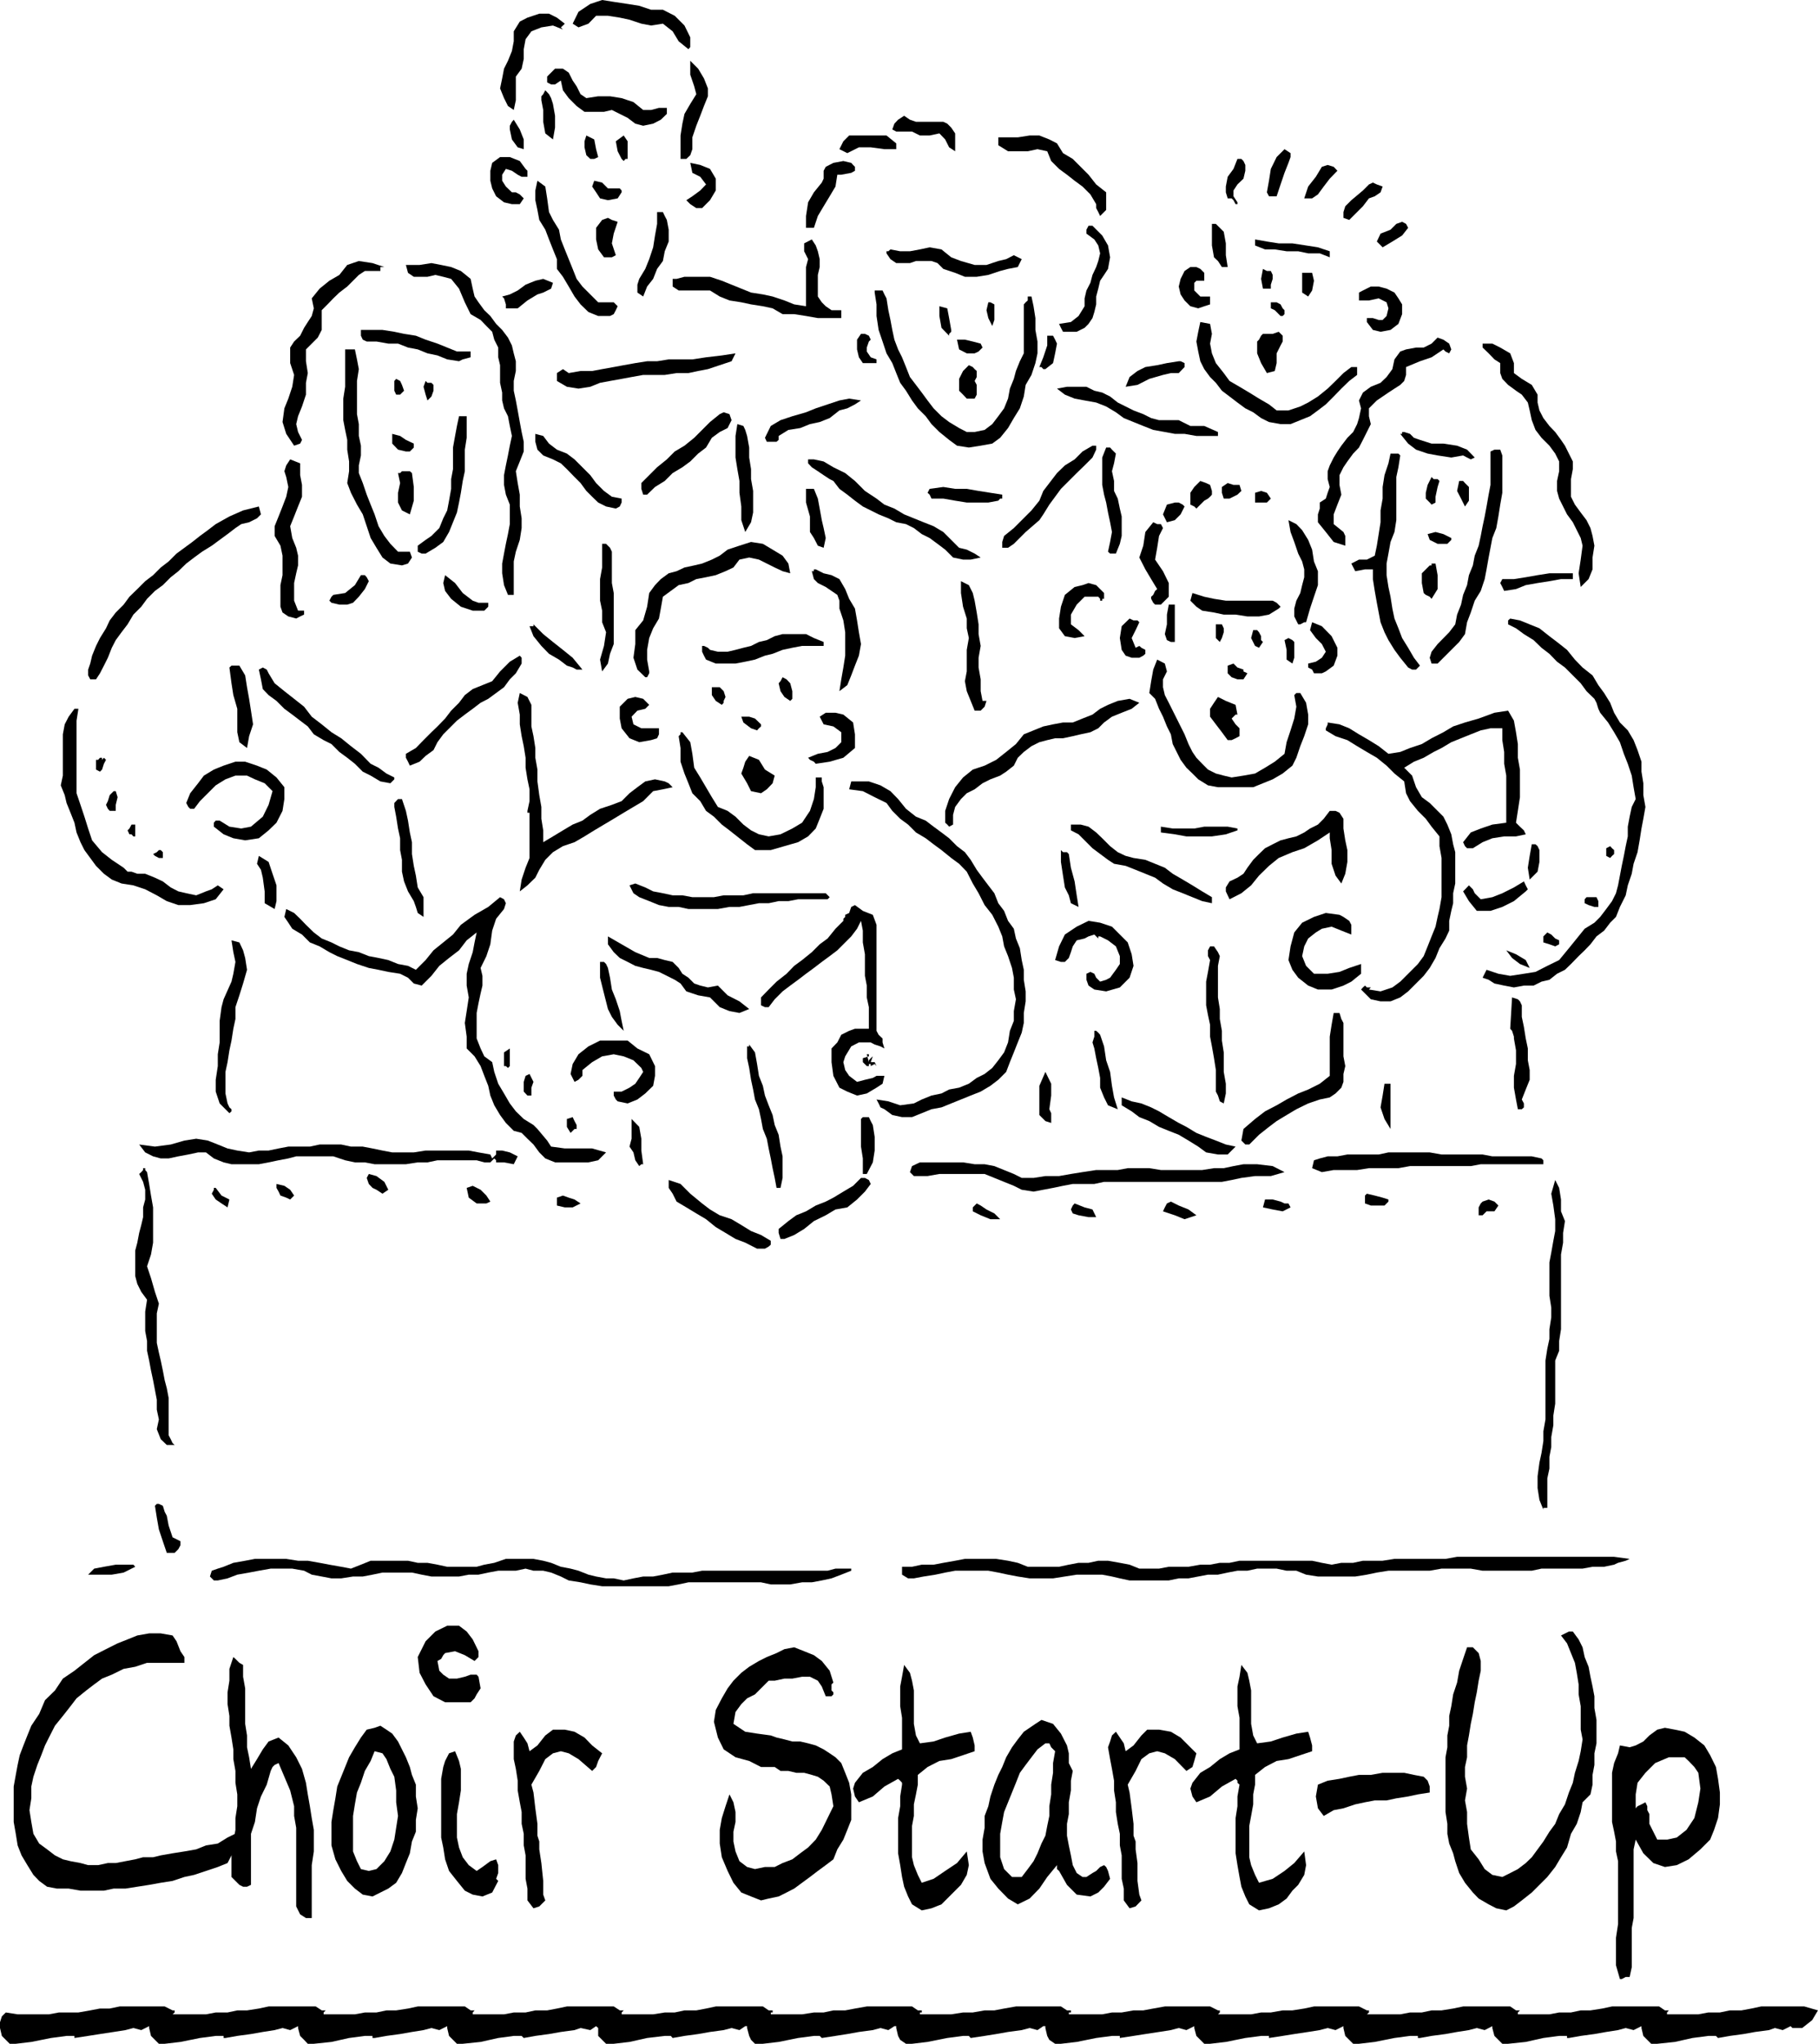 <svg xmlns="http://www.w3.org/2000/svg" width="296.239" height="332.939" fill-rule="evenodd" stroke-linecap="round" preserveAspectRatio="none" viewBox="0 0 7838 8809"><style>.pen1{stroke:none}.brush1{fill:#000}</style><path d="m1065 7946-17 34-25 8-25 9-17 33-42 17-51 17-51 17-42 9-51 17-51 8-50 9-51 8-51 8h-51l-42 9H347l-51-9h-51l-42-8-34-25-25-26-26-42-25-42-17-43-8-50-9-51v-153l9-50 8-43 9-42 16-42 17-43 17-42 34-51 25-59 43-42 34-51 50-34 43-34 42-33 51-26 50-25 43-17 42-17 51-9h50l51 9 17 25 17 43 17 25v25H634l-51 17-50 9-51 25-42 17-34 25-34 26-42 34-26 34-33 42-34 42-26 51-17 34-16 42-17 42-17 51-9 42v51l-8 51 8 51 9 51 25 42 34 25 34 26 34 17 33 8 43 8 33 9h43l42-9h34l42-8 42-8 34-9h43l33-8 51-9 51-8 51-9 42-17 51-8 42-26 51-25 8 17 17 25 8 9z" class="pen1 brush1"/><path d="M1344 8267h-25l-25-16-17-34v-339l-9-51v-42l-17-68-25-59-25-59-17 8-9 9-8 17-17 59-25 51-17 51-9 59-17 51v220l-17 8h-17l-16-8-34-34v-102l8-51 9-50v-51l8-51v-51l-8-50v-51l-9-51v-42l-8-51-9-51v-42l-8-51v-51l8-50v-51l17-51 9 8 17 17 16 9v51l9 50v153l8 50v51l9 43 8 50 26-42 25-42 25-34 43-17 42 34 34 51 25 50 17 60 8 50 9 51 8 51 9 51v93l-9 59v228zm364-152-34 25-34 17-34 17-42-8-34-26-33-33-26-43-25-50-17-60v-101l8-51 9-51 8-51 17-42 17-42 17-42 25-43 26-42 25-34 34-8 25-9 26 17 25 17 25 34 17 34 17 34 17 42 9 34 17 42v51l8 51-8 50v51l-17 42-9 51-17 42-17 43-25 42zm-93-567-17 42-25 43-17 51-17 42-9 51-8 50v153l17 42 17 34 34 8 33-8 34-34 26-42 17-51 8-51 8-51-8-59v-51l-8-59-17-34-17-42-17-25-34-9zm457-271-17 26-9 17-17 17h-110l-50-26-34-51-26-50-8-68 34-68 42-42 51-25h51l33 25 26 34 25 51v25l-8 8-9 9-42-25-42-17-43 8-8 9-9 16-16 9 8 42 17 17 25 17h34l34-8 25-9h26l8 9 9 50zm-68 872-34-42-34-43-17-50-8-51-9-43v-253l9-51 8-26 17-33 26-9 17 42 8 34v93l-8 51-9 51v101l9 43 16 42 26 34 34 25 25-17 34-25 25-8 9 25v34l-9 25 9 9-26 50-42 17-42-8-34-17zm549-516-59-51-42-25-34-9-34 9-33 25-26 51-34 59 9 34 8 68 9 67v51l8 25v34l9 59 8 77v59l9 25-26 26-25 8-26-34v-51l-8-42v-101l-8-43v-50l-9-43v-51l-8-42-9-51v-42l-8-51-9-42v-76l9-26 17-16 17 25 16 25 9 34 34-25 34-43 33-25h51l42 9 43 25 33 34 43 34-17 33-9 26-17 17zm1117 101v110l-17 43-17 42-26 42-17 43-33 25-34 25-34 26-34 25-34 25-33 17-34 17-43 9-33 8-43-17-42-17-34-42-25-51-25-59-9-59v-59l9-51 16-51 17-51 17 34 9 42v43l-9 42v42l9 43 17 42 33 25 34 9 43-9h42l34-17 42-16 34-26 34-25 33-34 26-42 25-51 25-51-8-51-8-34-26-25-25-17-26-8-33-9h-34l-34-8h-34l-25-17h-59l-51-26-59-16-51-34-25-51-17-68 8-51 26-50 25-43 25-33 34-34 34-26 42-25 34-17 42-17 34-17 42-8 43 17 42 17 34 25 34 42 16 51-8 8v26l8 8v9l-8 8h-25l-17-42-17-25-34-17h-34l-42 8h-34l-42 9h-26l-33 33-26 26-34 17-25 25-25 34-9 51 51 34 51 8 59 8 25 9 34 8 34 9h34l34 8 33 9 34 17 26 17 25 17 25 25 17 42 17 43 9 50zm287-84v42l-8 42-9 43v50l-8 43v135l8 34 17 42 17 34 51-17 50-34 51-34 42-50 9 59-9 42-25 43-25 25-34 34-25 25-43 17-42 9-42-26-17-34-17-42-9-42-8-51-9-51v-152l9-51v-42l8-51v-8l-8-9-9-8-59 33-50 43-60 25-17-25-8-34 8-25 34-43 43-25 42-34 42-25 42-17v-136l-8-50v-85l8-42 9-51 25 34 9 34 8 42v144l9 50 17 34 59-8 50-17 60-17 50-8 9 25 8 34v25l-50 17-51 17-51 8-51 26-42 34zm829 448-26 34-25 25-34 17-59-8-42-42-34-60-9-8v-17l-42 51-34 50-42 43-51 25-42-25-42-43-34-42-25-68-9-50v-51l9-51v-51l16-42 9-42 17-51 17-42 17-34 17-42 25-43 25-34 26-33 25-17 25-17 26-17 50 17 34 42 26 51 8 34v42l17 34-8 42v42l-9 51v51l-8 42v51l8 42 9 43 8 42 17 34 25 17h17l26-17 16-9 17-17 17-8 9 8 8 17 9 34zm-237-550-17-17-8-17h-17l-34 26-26 34-25 33-25 34-17 43-17 42-17 42-17 42-8 43-9 51v101l17 51 34 34h42l26-34 25-34 17-34 17-42 17-34 8-42 9-43v-42l8-51v-42l8-51v-42l9-51zm566 85-50-51-43-25-33-9-34 9-34 25-25 51-34 59 8 34 9 68 8 67v51l9 25v34l8 59v77l8 59 9 25-25 26-26 8-25-34v-51l-9-42v-101l-8-43v-50l-9-43-8-51v-42l-8-51v-42l-9-51-8-42-9-51 9-25 8-26 17-16 17 25 17 25 8 34 34-25 34-43 25-25h51l51 9 42 25 34 34 34 34-9 33-8 26-26 17zm296 17v42l-8 42v43l-9 50-8 43v135l8 34 17 42 17 34 59-17 51-34 42-34 43-50 8 59-8 42-26 43-25 25-25 34-34 25-42 17-43 9-42-26-17-34-17-42-8-42-9-51-8-51v-152l8-51v-42l9-51-9-8v-9l-8-8-59 33-51 43-59 25-17-25-9-34 9-25 34-43 42-25 42-34 42-25 43-17v-136l-9-50v-85l9-42 8-51 26 34 8 34 8 42v144l9 50 17 34 59-8 51-17 59-17 51-8 8 25 9 34v25l-51 17-51 17-51 8-50 26-43 34zm753 76-51 8-42 9-51 8-42 9h-51l-42 8-42 9-51 17-42 8-43 25-25-33-9-51 9-51 42-17 51-8 42-9 42-8h51l51-9h93l42 9 42 8 17 17 9 25v26zm693 8-34 34-8 42-17 51-25 43-17 59-26 42-25 42-34 43-34 34-33 33-43 34-34 26-33 17-43-9-33-17-43-25-25-26-34-42-25-42-17-51-9-34-17-42-8-42v-43l-8-51v-236l8-43v-51l8-42v-42l9-42 8-51 17-51 9-51 17-51 17-50h25l25 25 9 34v42l-9 43-8 50-9 43-8 50-9 43-8 50-8 43v51l-9 42v42l9 51-9 51 9 50v51l8 59 8 51 34 43 26 42 33 25 43 9 34-17 33-17 34-26 26-25 25-34 25-34 26-42 25-34 17-42 25-42 17-51 17-42 9-43 16-51 9-42 8-51-8-42v-101l-9-51v-43l-8-50-8-43-17-42-17-42-26-34 34-17h17l25 34 17 34 9 42 17 42 8 43 9 42 8 42v51l9 51v101l-9 43v50l-8 43v42l-9 42zm516 195-42 42-51 43-51 25-51 8-50-17-43-42-33-59-9 42v296l-8 43v169l-9 42h-17l-17 9h-8l-17-59v-119l9-59v-271l-9-42v-43l-8-42-9-42v-212l9-42 17-42 8-34 42 8 26-8 33-17 26-26 34-25 33-8 43 8 42 9 42 25 43 34 25 42 25 51 9 51 8 59v51l-8 59-17 51-17 42zm-51-288-17-25-25-26-17-16h-68l-59 25-42 42-34 43-8 50v60l8-9 17-8 17-9 8 17v17l9 17v42l17 34 17 34h42l42-9 42-33 34-51 17-68 9-59-9-68zm457 1007h-186l-42 9-43 8h-50l-43 9h-50l-43 8h-135v-8l8-9h-17l-25-17h-203l-42 9-51 8h-42l-42 9h-51l-42 8h-136v-8l9-9h-17l-25-17h-203l-43 9-50 8h-43l-42 9h-51l-42 8h-144l9-8v-9h8-17l-34-17h-194l-42 9-51 8h-42l-51 9h-42l-43 8h-143l8-8v-9h-8l-34-17h-195l-50 9-43 8h-42l-51 9h-42l-42 8h-144v-8h9v-9h-17l-26-17h-194l-51 9-42 8h-42l-51 9h-42l-51 8h-135v-8h8v-9h-17l-25-17h-195l-51 9-42 8h-51l-42 9h-42l-51 8h-135v-8h8v-9h-17l-25-17h-203l-42 9-42 8h-51l-42 9h-43l-50 8h-136v-8l9-9h-17l-26-17h-202l-43 9-42 8h-51l-42 9h-51l-42 8h-135v-8l8-9h-17l-25-17h-203l-42 9-51 8h-42l-43 9h-50l-43 8h-135v-8l9-9h-17l-26-17h-203l-42 9-51 8h-42l-42 9h-51l-42 8H744l9-8v-9h8-17l-34-17H516l-43 9h-42l-42 8-51 9h-84l-43 8H76l-51-8-17 17-8 25v25l8 34 17 17 17 17h26l67-8 85-17 67-9h34v9l59-9 51-8 59-9 51-8 34-9 34 9 34-17v8l8 34 17 17 17 17h25l68-8 84-17 68-9h34v9h8l51-9 59-8 51-9 51-8 34-9 33 9 34-17v8l9 34 17 17 16 17h26l76-8 76-17 68-9h33v9h9l51-9 59-8 51-9 50-8 34-9 34 9 34-17v8l8 34 17 17 17 17h25l77-8 76-17 67-9h34l9 9 50-9 59-8 51-9 59-8 26-9 42 9 25-17 9 8v34l17 17 17 17h33l68-8 76-17 76-9h26l8 9 51-9 59-8 51-9 59-8 34-9 34 9 25-17h8v8l9 34 8 17 17 17h34l68-8 84-17 68-9h25l9 9 59-9 51-8 50-9 60-8 33-9 34 9 26-17h8v8l8 34 9 17 25 17h26l67-8 85-17 68-9h25l8 9 60-9 50-8 51-9 59-8 34-9 34 9 25-17h9v8l8 34 9 17 25 17h25l68-8 84-17 68-9h34v9l59-9 51-8 59-9 51-8 34-9 33 9 34-17v8l9 34 17 17 17 17h25l68-8 84-17 68-9h34v9l59-9 50-8 60-9 50-8 34-9 34 9 34-17v8l8 34 17 17 17 17h25l68-8 85-17 67-9h34v9h9l50-9 60-8 50-9 51-8 34-9 34 9 33-17v8l9 34 17 17 17 17h25l76-8 76-17 68-9h34v9h8l51-9 59-8 51-9 51-8 33-9 34 9 34-17v8l8 34 17 17 17 17h26l76-8 76-17 68-9h33l9 9 51-9 59-8 50-9 60-8 25-9 34 9 34-17 8 8h42l43-34 25-42-59-17zM321 3055h17l-8 51v313l17 50 17 51 16 51 17 51 43 51 42 33 51 34 17 17h17l25 9h34l42 17 34 16 34 26 33 17 34 8 43 9 42-17 25-9 26-17 25 17-34 43-51 17-59 8h-51l-50-17-43-25-50-26-51-17-51-8-42-17-34-25-34-34-25-34-25-34-17-34-17-42-9-42-17-43-17-42-8-34-17-42 9-42v-178l8-43 17-33 25-34zm609-796 59-33 59-26 68-17 9 34-17 17-34 17-34 8-25 17-34 26-34 25-34 25-42 26-34 25-34 26-34 33-33 26-34 34-34 25-34 34-25 34-34 34-25 42-26 34-25 34-17 33-17 43-17 34-17 33-17 26h-25l-9-17v-25l9-26 8-34 17-42 17-34 26-42 16-34 26-34 34-34 25-34 34-33 34-34 34-26 33-33 34-26 34-34 34-25 34-25 33-26 34-25 34-26zM550 6744h25l8 9-50 25-51 9H380l26-26 42-8 51-9h51z" class="pen1 brush1"/><path d="M414 3275h9l8-9h9v9l8-9 9 9-9 17-8 25-9 9-17-9v-42zm76 135h9l8 26-8 33v26h-26l-8-9-8-17 8-16 8-26 17-17zm77 144h16v51h-8l-8-9h-9l-8-17 8-8 9-17zm33 1506 9-8 8-9v-8h9v8l8 9 9 51 8 50 9 51v152l-9 51-17 51 17 51 17 59 17 51-9 42v127l9 42 8 34 9 43 8 42 9 34 8 42v161l9 17 8 17 9 8h-34l-26-25-17-43 9-42-9-42v-43l-8-42-8-42-9-42-8-43-9-42v-42l-8-43v-84l8-51-25-34-17-34-9-34v-110l9-34 8-42 9-34 8-34v-42l9-34v-42l-9-34-17-34zm0-127 68 9 68-9 59-17 51-8 50 8 43 17 42 17 42 9 51 8 42-8h42l43-9 42-8h93l42-9h93l42 9h51l42 8 43 9 42 8h93l51-8h186l42 8 51 9 8 17 9-9 8-8v-17h26l33 8 34 17-17 34-42-8h-34v-9l-8-8-17 17h-26l-33-9h-169l-43 9h-42l-51 8h-135l-42-8h-43l-42-9-51-17h-160l-34 9-42 8-43 9-42 8H998l-34-8-42-17-34-26h-34l-42 9-43 8-42 9h-34l-33-9-34-17-26-34zm93-1269 9 9v25h-17l-17-9-8-8 16-8 9-9h8zm-8 2818 17 8 8 26 9 17 8 42 17 51 34 17v17l-9 17-16 16h-34l-17-50-17-51-9-51-8-51 8-8h9zm330-3199h42l51 17 42 17 42 34 34 42v51l-8 51-26 51-34 33-42 34-59 9-51-9-42-17-42-33v-17l8-9h17l42 26 51 8 42-8 51-43 25-51 17-59-34-34-42-17-34-16h-50l-43 16-42 26-34 34-34 34-25 33h-17l-8-8-9-17 17-42 34-43 25-33 43-26 42-17 51-17zm-51 3470 42-17 51-9 42-8h135l51 8h42l51 9 42 8 51 9 42 8 43-17 42-17h161l42 9h42l43 8 42 9h127l33-9 43-8 50-17h119l42 8 34 9 42 17 42 8 34 9 43 17 33 8 43 8h33l43 9 42-9 42-8h43l42-8 42-9h85l42-8h541l34-9h68v9l-43 17-42 16-42 9-43 8h-42l-51 9h-84l-42-9h-313l-42 9-43 8h-287l-51-8-42-9-51-8-34-17-42-17-34-8h-42l-34-9-42 9h-76l-43 8-42 9h-42l-42 8h-119l-42-8-42-9h-127l-43 9-42 8h-42l-51 8h-42l-42-8-43-8-33-17-51-9h-93l-51 9-42 8-51 9-42 16-42 9h-17l-9-9-8-8 8-25 26-9 25-8zm-34-1633 25 33 34 17-8 34-26-17-25-17-17-25 9-17v-8h8zm76-923 9-51-9-42-8-51 34 9 16 34 9 33 8 51-17 59-16 51-17 51v51l-9 42-8 51-9 42-8 51-9 42v93l9 43 8 17 9 8v9l-9 8-42-42-17-51v-51l9-59v-51l8-51v-93l8-59 9-34 34-76 8-34zm26-1328 25 42 8 51 9 50 8 51 9 59-17 51-9 51-33-25-9-43v-101l-17-59-8-51-9-68 9-8h34zm84 820 42 26 17 51 17 50v68l-8 34-43-25v-51l-8-59-8-34-17-26 8-34zm0-803 17-9 17 9 8 16 26 43 42 34 42 33 43 34 33 43 43 33 42 34 42 26 42 34 43 33 42 43 34 17 34 25 34 17v8l-9 9-8 8-43-8-42-25-34-17-34-34-33-26-34-25-34-34-34-17-42-25-26-34-33-25-34-26-34-25-34-34-34-25-25-26-8-42-9-42zm118-830-8-25 8-25 17-26 43 17v51l8 42v51l-17 42-17 43-17 42 9 51 17 42 8 34v42l-8 34-9 42v76l17 43h26v17l-17 8-17 9-34-9-25-17-9-25v-93l9-43v-84l-9-43-25-42v-42l17-42 17-43 16-42 9-42-9-43zm-42 3047 34 8 25 17 17 25-17 17-17-8-25-9-8-17-9-16v-17zm59-3538v-67l17-26 26-25 17-34 16-25 17-26 9-33-9-43 34-42 42-34 43-25 34-43 50-17 59 9 51 17h-17v17h-67l-26 17-25 25-25 25-34 26-26 25-25 26-25 25v85l-17 33-26 26-25 25v51l8 51-8 42v51l-17 51-17 42-8 34 8 34 17 34-8 16-26 9-34-51-16-51 8-59 17-42 17-51 8-51-17-51zm-17 2353 34 17 26 25 25 26 34 33 34 26 42 17 34 17 42 17 42 8 43 17 42 8 42 9 42 17 43 8 34 17 42-42 34-42 42-34 42-34 34-42 59-43 59-34 51-42 17 9 8 17-8 25-34 42-17 51-8 59-17 51-25 51 8 34v42l-8 34-9 42-8 42v110l17 43 16 34 34 25 9 42 17 51 25 42 25 43 26 34 34 33 42 26 17 17 42 50 17 26 59 8h118l60 17-34 34-42 9h-144l-42-17-26-26-25-34-26-25-25-25-34-9-34-34-25-34-25-42-17-42-9-42-17-43-16-42-26-42-34-34v-51l-8-59 8-51 9-59-9-51v-51l9-42 17-51 8-42 9-43-43 34-33 43-43 33-42 34-34 43-42 42-34-9-25-25-34-17-51-8-42-9-42-8-51-17-42-17-43-17-34-17-42-25-42-17-34-34-42-25-17-26-17-25 8-34zm322-1439h17l8 9 9 17-17 34-26 33-25 26-25 8h-34l-34-8-9-9 9-17 8-8 51-8 42-34 26-43zm-68-973h42l9 43 8 42-8 51v143l8 43v51l9 42v42l-9 43v33l17 43 17 50 17 43 17 42 17 51 25 42 26 34 33 34h51l9 25-17 26-26 8-50-8-34-26-26-42-25-42-17-51-17-51-25-42-26-51-16-42 8-51v-42l-8-51v-42l-9-43-8-42v-93l8-51v-161zm68-84h93l51 8 42 9 51 8 42 17 51 17 42 17 42 17h59v25l-34 9-16 8-51-8-42-17-43-9-42-17-42-8-43-17h-42l-51-9h-42l-17-8-8-17v-25zm34 3638 33 9 34 25 17 34-25 17-26-17-17-8-16-17-9-26 9-17zm101-3190 34 9 25 17 34 16v17l-17 17h-17l-34-8-25-26v-42zm34-228 8 17 9 25-17 17h-17l-8-17v-42l8-9 17 9z" class="pen1 brush1"/><path d="m1733 3444 17 51 9 42 8 51 9 42v51l8 51 9 42 8 51 25 42v85l-25-17-8-26-9-25-25-42-17-43-9-42v-51l-8-42v-51l-9-42-8-51-8-42v-17l16-17h17zm9-1413h25l9 8 8 60v59l-17 59-34-17-17-34v-42l9-42-9-43h9l8-8h9zm8-889h59l51-8 42 8 43 9 42 17 42 34 9 42 8 34 17 25 25 34 26 25 25 34 26 26 25 33 17 34 8 34 9 34v42l-9 43v42l9 42 8 43 9 50 8 43 9 42v42l-17 43-17 42 8 51 9 50v51l8 51v42l-8 51-17 51-9 42v144h-25l-17-42-8-51v-42l8-43 8-42 9-42 8-43v-84l-17-43-8-42v-42l8-42 9-43 8-42 9-42-9-43-8-42-17-34-8-34v-34l-9-42v-76l-8-34v-42l-17-34-9-34-25-25-25-26-43-25-25-51-25-59-34-42-34-9-34-8-34 8h-59l-25-17-9-34zm0 2107 43-25 33-34 34-34 26-25 33-34 26-34 34-34 25-33 34-26 42-17 42-17 34-42 42-42 43-26 8 9v25l-25 42-26 26-25 34-34 25-34 25-33 17-34 26-34 25-34 26-25 25-34 34-25 34-17 34-34 25-26 25-42 17-8-17-9-17v-17z" class="pen1 brush1"/><path d="m1894 2276 17-42 17-34 8-42 9-51v-42l8-43v-93l9-50 8-43 9-42h33v93l-8 51v93l-9 42-8 51-8 42-9 43-17 42-17 42-25 43-34 25-42 25h-17l-17-8v-26l34-25 25-17 34-34zm-59-634 8 8h17l9 9v25l-9 25-17 17-8-25-9-34 9-25zm84 837 43 34 33 43 43 33 25 9h42v17l-8 8-9 9h-50l-51-17-42-34-26-34-8-34 8-34zm119 2632 34 17 25 25 17 26-17 8h-42l-34-25-9-42 26-9zm118-4434h42l43 17 25 34 8 8v26h-25l-17-9-25-17-26-8-16 25v26l16 25 26 25h17l17 9 17 17-17 25h-34l-34-8-34-26-17-34-8-33v-43l8-34 34-25zm59-542 26-42 33-17 51-17h42l34 17 34 26-8 8-9 8 9 9-43-17-50 8-43 17-25 34-8 43v42l-9 42-25 34v102l-9 42-25-17-17-34-17-42 9-43 8-42 17-34 17-42 8-42v-43zm169 1084-8 25-34 17-25 8-43 26-42 34h-51v-17l-8-26-8-8 33-9 34-17 34-25 42-17 34-8 42 17zm-186 3300v76l-8 8-9-8h-8v-59l25-17zm17-4003 26 42 17 43v42l-26-8-25-34-9-43v-16l9-17 8-9zm26 2471 33 17 17 34v93l9 42 8 51v42l9 51v51l8 59 9 51v51l8 50v51l42-25 43-26 42-25 42-17 34-25 42-26 51-17 42-16 34-34 34-26 34-25 42-9 42 9 17 8 9 9 8 8-42 9-42 8-43 43-42 25-42 25-43 26-42 25-42 25-42 26-43 25-50 17-43 26-33 33-26 43-17 34-34 33-33 26 8-51 17-51 17-42v-195h-9v-8h-8 8l9-42v-51l-9-43-8-50v-43l-8-50-9-43-8-51v-42l-9-51 9-42zm42 1642 17 34-9 25v34h-17l-16-17v-42l8-26 17-8zm17-1938 42 42 42 34 43 34 42 34 42 51h-25l-17-9-25-8-34-26-43-25-33-34-34-42-17-43h17v-8zm8-821 34 9 25 33 34 26 43 17 33 25 34 34 34 34 25 34 34 34 34 25 42 8v17l-8 17-17 9-42-9-34-17-26-25-25-25-25-34-26-26-33-34-26-25-34-17-42-17-25-25-9-34v-34zm9-1091 34 25 8 51 8 59 17 34 26 42 8 42 17 43 17 42 17 42 17 43 25 33 34 34 34 34h67l17 17-8 17-9 17-16 8h-51l-42-17-34-33-26-34-25-43-25-42-26-34v-42l-17-42-17-43-16-42-26-42-8-43-9-42v-42l9-42zm34-390 16 17 9 17 8 25 9 51v51l-9 51-33-26-9-50v-51l-8-42v-17l8-9 9-17zm42-93h34l25 17 17 34 17 25 17 34 25 17 51-8h51l50 8 51 17 42 34h34l34-9h34v26l-26 25-33 17-43 9-34-9-33-25-34-17-34-17-34 8h-84l-34-25-34-34-25-34-9-42-25 17h-17l-17-9v-25l17-17 17-17zm59 1312 51-9h50l43-8 50-9 43-8 50-9 51-8h43l50-8h102l59-9 68-8 59-9-17 34-51 17-51 17-42 8-42 9h-51l-51 8h-93l-50 9-43 8-50 9-43 8-42 17-51 8-50-8-43-25v-34l26-17 25 17zm-25 3545 25 9 25 8 26 17-34 17h-34l-34-8v-34l26-9zm42-338 8 17 9 17v17h-9l-8 8-9 9-16-26v-34l25-8zM2596 0l50 8 60 9 50 8 51 17h51l51 26 42 42 25 51v42l-8 9-42-34-26-43-42-33-51 8-42-8-51-17-42-9-51-8h-51l-33 34-43 16-25-16 25-51 51-34 51-17zm-102 4544 43-34 50-25h119l42 34 51 25 25 51v42l-8 43-34 33-34 26-42 17-43-9-8-8-9-17v-17h34l34-17 25-17 17-25 17-26-8-17-34-33-42-17-43-9-50 9-43 25-42 34v25l-17 17-17 9-17-34 9-43 25-42zm34-3960 34 17 8 42 9 34-17 8h-17l-17-16-8-34v-26l8-25zm34 195 34 8 25 25h51l8 9v8l-17 26-42 8-34-8-17-26-17-25 9-25zm34 169 25-9 17 9 25 8-17 51-8 42 17 51-17 9h-34l-25-34-9-43v-50l26-34zm-9 3198h17l9 9 8 17 9 42 8 51 17 42 17 51 8 42 9 43-26-26-25-34-17-34-17-67-17-68v-68zm9-1802h17l17 17 8 17v135l8 43v220l-16 42-9 42-25 34-9-51 17-59 9-59-17-43v-50l-9-43v-93l9-50v-102zm25 1692 59 34 59 34 60 25h34l33 9 34 8 26 26 16 25 26 17 25 25 26 9 33 8 43-8 42 42 51 26 42 33-42 17-43-8-42-17-42-42-51-9-51-17-25-34-25-16-34-17-34-17-34-9-34-8-34-9-33-17-34-17-26-25-25-34v-34zm68-3452 17 25v76h-9l-8 9-9-9-17-33-8-43 34-25zm17 2428 33-8 34 8 26 26-17 17-34 8-25 26 8 33 34 17h76v26l-8 17-26 8-51 9-42-17-34-43-8-42v-51l34-34zm33 796 43 17 34 17 42 8 42 9h42l43 8h93l42-8h85l42-9h313l17 17-9 9h-127l-42 8h-42l-43 9h-42l-42 8-42 8h-43l-50 9h-127l-42-9h-43l-42-8-42-17-43-17-25-17-17-34 25-8zm-16 1015 33 34 9 51v51l8 59h-8l-9 8-17-25-8-34-17-25 9-34v-85zm76-2267 25-34 25-26 34-25 34-9 34-16 42-9 34-8 42-17 34-17 34-26 51-17 50-16 51 8 42 25 43 26 25 34 8 42-33-9-34-16-34-17-34-17-42-9-42 9-26 34-34 16-42 17-42 9-42 8-34 17-42 9-34 25-34 25-9 51-8 43-25 42-17 42-9 51v42l9 51v8l-9 17h-8l-34-33-17-51 8-59v-60l34-42 17-59 9-59zm34-1642h25l8 17 9 17 8 42v51l-17 42-8 42-25 34-17 43-26 33-17 43-25-17v-34l8-25 26-43 17-42 17-51 8-51 9-50v-51zm-68 1168 34-34 34-34 42-34 34-34 42-25 42-34 34-34 34-34 42-34 17-8 25 8 9 26-17 34-34 17-34 25-25 42-34 26-34 34-34 25-42 25-34 34-42 26-34 33h-17l-8-25v-25zm118 3004 51 17 42 42 51 42 34 26 42 25 51 17 42 25 42 26 43 17 42 25v17l-9 8-16 9h-34l-51-26-42-16-43-26-42-25-42-34-42-25-43-26-42-25-17-34-17-25v-34zm85-3893h93l51 17 42 17 42 17 42 17 51 8 42 9 51 17 42 17 51 8v-169l9-34-17-34v-34l33-17 17 26 9 25 8 34v34l-8 34v93l17 25 17 17 25 17h42v34h-101l-51-9-51-8h-50l-43-25-42-9-51-8-42-9-51-8-42-17-42-26h-135l-26-17v-33h17l34-9h17zm8-897v-34l34 34 25 42 17 43v34l-17 42-16 42-17 43-17 50v51l-9 26-17 16h-25V584l8-51 9-42 25-43 26-42-9-34-17-50v-26zm-34 2860 34 43 9 50 8 60 26 42 50 85 26 42 42 17 34 25 34 34 33 25 34 17 42 9 51-9 51-25 42-25 34-51 17-51 8-51v-42h26v17l8 25v93l-17 43-17 42-33 34-43 25-59 17-59 17h-68l-34-25-33-26-43-34-33-25-34-34-34-25-25-42-34-34-17-43-17-42-17-51v-59l-8-51 8-8v-9h8zm102-2361-25-33-34-17-9-43 43 9 42 17 25 42v51l-25 42-34 34h-25l-26-17-17-17 26-17 34-25 25-26zm-17 1989h8l17 8 9 9 34 8h42l34-8 34-9 33-8 34-17 34-8 34-17 34-9h101l34 17 42 17v17h-93l-42 8-42 9-43 17-33 8-43 17-42 9-42 8h-85l-42-17-9-17-8-17v-25zm42 178h34l17 17 8 25-8 17v8l-8 9-26-17-17-25v-34zm110-1134 26 8 8 17 8 26 9 50v43l8 50v43l9 51v93l-9 42-25 42-17-51v-59l-8-59v-51l-9-51-8-50v-93l8-51z" class="pen1 brush1"/><path d="m3230 3258 42 17 26 42 42 26-9 33-25 26-25 17-43-9-17-34-25-42 9-25 8-26 17-25zm-34-169h34l25 8 26 25v9l-9 8-8 9-26-9-33-25-9-25zm34 1413 25 34 9 50 8 51 17 43 9 42 16 42 17 42 9 43 17 42 8 51 9 42v93l-9 43h-17l-8-43-9-42-8-42-9-43-8-42-17-42-8-43-9-42-17-42-8-43-9-42-8-51-9-42v-51h9v-8zm51-203 33-34 34-34 43-34 33-34 34-25 42-34 34-34 34-25 34-42 34-34v-9l8-8h9-9v-9l17-8 9-26 16-8 34 25 43 17 16 43v457l9 17 17 16v17l8 26-17-9-25-8-17-9h-51l-33 17-26 43-8 25 8 34 17 25 34 26 34-9 34-8 16-9h34l-8 34-26 17-42 25-42 9-42-17-34-17-26-51-8-59v-59l25-26 17-33 34-17 25-9h60v-93l-9-42v-51l-8-42v-93l-9-51v-51l-8-42-17 34-25 33-34 34-26 26-33 25-34 25-34 26-34 25-34 26-34 25-33 25-34 34-26 34h-16l-17-8v-34zm194-2522 42-17 51-17 51-17 42-8 51 8-26 17-33 17-34 9-42 33-43 17-42 9-42 17-51 8-42 26v17l-9 8h-42l-8-17 25-51 42-25 51-17 59-17zm-84 1151 16 17 9 34v33l-9 9-25-17-17-25-8-34 8-9 9-17 17 9zm-34 2369 42-34 34-25 42-17 42-25 43-17 33-17 43-26 42-25 34-34h17l17 9 8 17-25 33-34 34-42 34-51 9-42 25-51 25-42 34-43 26-42 17h-17l-8-26v-17zm152-3190 17 42 8 43 9 50 8 34 9 43-9 42-25-9-17-33-17-26v-67l-17-60v-59h34zm51-1388 33-17 43-8 34 8 8 9 8 8v17l-16 9-43 8h-17l-8 51-25 42-26 43-25 42-17 51h-34v-51l9-59 25-43 34-42 8-17v-34l9-17zm-9 1270 42 25 51 25 42 34 43 43 50 33 34 26 43 17 42 25 42 17 42 17 43 17 42 25 34 34 34 34 33 8 34 17 26 17-43 9h-33l-43-9-34-34-33-25-34-25-34-17-34-26-34-17-42-8-34-17-42-17-34-17-34-17-34-25-33-26-34-25-26-34-16-8-26-17-25-17-26-17-16-17v-17h25l42 9zm76 1167-34-25-42-9-17-33 26-17h42l34 8 42 34 8 51v59l-50 42-59 17-60 9-8-9-17-8-8-9 42-17 42-8 34-17 25-25v-43zm-110-702 34 17 34 8 34 17 25 43 17 42 25 42 9 51 8 51 9 51-9 50-17 43-16 42-17 42-34 26 8-51 9-51 8-51v-101l-8-51-17-51v-34l-9-25-25-17-25-17-34-17-17-17-9-34h9v-8h8zm144-1870h161l42 34v25h-51l-59-8h-51l-50 25-34-17 17-34 25-25z" class="pen1 brush1"/><path d="m3746 3368 50 17 43 25 33 34 34 42 43 34 42 17 34 26 34 25 33 25 34 34 34 26 25 33 26 43 25 34 25 33 26 34 17 43 25 33 17 43 25 34 9 42 17 42 8 51 9 42v43l8 50v43l-8 50v43l-9 42-17 42-17 43-17 42-16 42-34 34-34 26-42 25-43 17-42 17-42 17-42 17-43 8-42 17-42 17h-43l-42-9-34-25-17-8-8-17-9-17 51 8 51 17 59-8 34-17 42-17 43-9 33-17 43-8 42-17 34-25 34-17 33-26 26-33 25-34 17-43 8-50 17-43v-42l9-51-9-42v-51l-8-42-17-51-17-42-8-43-17-42-26-51-33-42-26-51-25-42-26-51-33-34-34-25-42-34-34-25-34-26-42-25-34-34-34-25-34-34-25-34-51-25-51-26-59-8 9-34h76zm-34-1929h17l17 8 8 17-8 8-9 26v17l17 25 25 9v16h-59l-17-25-8-34v-42l17-25zm17 3376h17l8 17 9 17 8 51v59l-8 51-26 50h-17v-67l-8-51v-119l8-8h9z" class="pen1 brush1"/><path d="M3746 4553v-9h-9l9 34v-8l8-9 9-8-9 25h17l8 17-8-9-17 9v-9h-8v9h-9l-17-17v-17l26-8zm42-3301h17l8 17 9 17 8 51 9 42 8 43 9 42 16 42 17 34 17 42 17 43 26 34 25 33 25 34 26 34 34 34 33 25 43 26 33 17h34l43-9 33-25 26-34 25-34 17-42 8-43 17-42 9-34 17-42 17-34v-211l8-9 9-8v-17h16l9 42 8 51v51l9 50v51l-9 42-17 51-25 43-8 50-17 51-26 42-25 43-34 42-34 25-50 9-51 8-51-8-34-25-42-34-34-34-25-34-34-34-25-34-26-42-25-34-17-42-17-43-25-42-17-51-17-50-9-60v-50l-8-51v-9h17zm51-177 42 8h42l43-8 42-9 51 9 42 34 42 16 59 17h51l51-17 34-8 33-17 34 17-17 34-42 8-34 9-51 17-50 8h-51l-42-17-51-17-25-25-26-9h-67l-26 9h-59l-25-17-17-25v-9h8l9-8zm59-576 25 17 26 9h118l17 8 17 17 17 25v77l-26-17-17-34-25-26-42 9h-42l-34-17h-68l-17-9 9-25 16-17 26-17zm-9 6254h43l42-9h51l42-8 51-9 42-8h135l51 8 42 9 43 17h135l42-9 42-8h43l42-9h42l51 9 42 8 42 17h85l42-8h85l51-9h42l42-8h42l43-9h313l42 9 42 8 42-8h51l42-9h85l51-8h220l50-9h677l67 9-17 8-33 9-17 8-43 9h-50l-43 8h-177l-42 9h-212l-51-9h-126l-51 9h-178l-50 8-43 9-50 8h-161l-51-8-42-17h-42l-43-9h-84l-42 9h-43l-42 8-42 9h-43l-42 8-42 8h-42l-43 9h-169l-42-9-34-8-42-8h-110l-51 8-51 8h-101l-51-8-42-8-42-9-43-8h-143l-43 8-42 9-51 8-42 8h-25l-26-16v-34zm77-1743h186l50 8h43l42 8 42 17 42 17 34 17h51l51-8h59l51-9 50-8 59-9h93l43-8h93l50 8h178l51-8h42l42-9 43-8h59l67 8 51 26-59 17h-68l-59 8-42 9-42 8h-508l-42 9h-93l-42 8-43 9-42 8-42 8-51-8-34-17-42-17-42-17-42-17h-195l-51 9h-59l-17-17 9-26 34-16zm42-2903 59-8 51 8h50l51 9 51 8 51 8v17h-9l-8 9-43 8h-93l-50-8-51-9h-51l-8-17-9-8 9-17z" class="pen1 brush1"/><path d="m4050 1320 34 9 8 42 9 51v8l-9 9v8l-33-34-9-51v-42zm144 1997 51-17 50-25 43-34 42-34 34-42 42-17 42-17 42-9 43-8h42l42-17 43-17 33-25 34-17 42-17 51-9 42 17-33 26-43 17-42 17-34 25-25 25-34 17-42 9-34 8-42 9h-34l-34 8-34 9-34 17-33 25-26 25-17 34-33 26-26 17-42 16-34 17-34 26-34 17-25 25-25 34-9 34v42l-17 9-8-9-9-8v-51l17-51 26-51 34-42 42-34zm-68-1853h34l34 8 34 9 8 17-17 17-17 8h-34l-33-17-9-42zm51 110 17 8 8 9 9 8v26l-9 17 9 17v42l-9 17h-34l-16-17-17-17v-51l17-34 25-25zm-34 931 34 17 17 34 8 33 9 51 8 51v42l9 51-9 51v42l9 51v51l8 42h17l-8 25-17 17h-26l-17-42-17-42-8-43 8-42v-93l9-51-9-42v-42l-16-51-9-59v-51zm85 2691 25 17 34 17 25 25h-42l-42-17-34-17v-17l17-17 17 9zm33-3893h9l17 9v67l-9 26-17-34-8-34 8-34zm43-711h84l51-8h42l43 17 33 17 26 42 42 25 34 34 34 34 33 42 43 34v76l-26 26-8-17-9-17v-17l-25-42-34-34-34-25-33-26-34-25-34-34-17-42-42-9-42 9h-85l-42-26v-34zm177 1566h-8v-9 9h8l17-42 26-34 33-43 34-33 42-26 34-34 43-25h16v17l-16 34-34 34-34 33-34 34-34 34-25 34-25 34-26 42-17 25-59 51-51 51-25 17h-25v-25l8-26 42-34 34-34 42-42 34-42zm26 2462 25 51v51l-8 59 8 17v42l-25-8-17-17-9-9v-126l26-60zm8-3173h25l9 17 8 17-8 42-9 42-33 26h-9l-8-9h-9l17-42 17-51v-42zm178 2522 50 8 51 17 34 34 34 34 17 51 8 50-17 51-42 42-59 17-51-8-25-17-9-25v-26l17-8 17 8 8 17 17 17 26-8 17-9 25-34 17-25v-34l-17-42-34-26-34-17h-8v9l-17-17-25 8-17 9-34 8-17 26-8 25-9 25-17 17h-17l-25-8 17-59 25-51 51-34 51-25zm-136-2294 43-8h84l34 17 34 8 34 17 33 26 34 17 34 17 42 16 34 17 34 9h85l50 25h60l59 26v17h-93l-51-9h-42l-43-8-50-9-43-17-42-17-42-17-34-25-42-25-43-17-50-9-43-8-42-17-34-26zm76 855 34-8 26-9 33 9 17 17 17 17v25h-8v8h-9v-8l-8-9h-59l-34 34-25 43v42l33 25 26 26-43 8-42-8-25-34v-42l8-51 17-51 42-34zm-25 1151 9 59 16 59 9 60 8 50-33-16-9-34-17-34-8-51-9-59v-51l9 9h17l8 8zm68-2361v-34l8-34 17-33 9-34 16-34 9-26 8-33-8-34-17-26-34-25v-17l9-17h17l42 42 25 43 9 51-9 50-17 26-17 25-8 34-9 34v34l-8 33-8 26-17 25-17 17-34 17h-59l-9-17-8-17 51-8 33-26 26-42zm-59 2234h42l34 9 33 25 26 25 34 34 33 26 34 16 34 9 51 8 42 17 42 17 34 26 43 25 42 25 42 26 42 25v26l-42-9-42-17-42-17-43-17-42-25-34-25-42-17-42-17-43-17-50-9-26-17-67-50-60-60-33-17v-25zm16 1633 43 17 34 9 16 33h-33l-43-8-25-8-8-17 8-17 8-9zm85-744h8l9 8 8 9 17 50 9 60 17 50 8 60 9 50 16 51-42-17-17-34-17-42v-42l-8-43-9-42-8-42-8-26 8-25v-25zm51-2514h17l8 9 17 17-8 42-9 34 9 42v43l16 33 9 43 8 34v84l-8 34-17 42h-25l-9-8 9-42 8-43-8-42-9-42-8-43-9-34-8-42v-118l17-43zm101 737 17 8h17l8 8-16 34-17 34 17 42 16-8 9 8 17 9v17l-9 8-17 9h-33l-26-9-17-25-8-51 8-51 34-33zm-34 2064 43 17 42 9 42 17 34 17 42 25 43 25 33 17 43 26 42 17 42 16 43 17 42 9-34 34h-42l-51-9-34-25-42-26-42-25-43-17-42-17-42-25-43-17-33-25-43-26v-34zm246-3173h8l17 8v17l-25 26h-34l-34 8-59 17-51 26-51 8 17-42 34-26 34-17 51-8 42-9 51-8zm-110 694 17 8h16l9 17-17 34-8 51-9 51 34 50 25 51v59l-17 17-17 17h-25l-8-8-9-17v-9l9-8 8-17 9-8-26-43-25-42-26-51 17-51 9-59 34-42zm17 592 33 17 9 34-17 34v34l8 34 17 33 17 34 17 34 17 34 17 34 17 42 17 34 17 25 25 26 25 25 34 17 34 9 34 8 51-8 50-9 43-25 42-26 42-34 9-50 17-51 16-51 9-51-9-50 9-9h17l25 42 9 51v42l-17 51-17 43-17 50-17 34-42 34-43 25-42 17-42 17h-152l-43-8-42-26-25-25-26-25-25-34-17-34-17-34-8-42-17-34-17-42-17-34-17-43-25-25 8-51 9-50 17-43zm16 720 51 8h93l43-8h101l42 8v8l-50 17-60 9h-110l-50-9-60-8v-25zm60-1397h17l17 9 8 8-17 34-25 25-34 9-17-34 17-42 34-9zm-17 3013 34 17 42 17 34 25-51 17-42-17-51-17 8-17 9-17 17-8zm-9-2573h26v161h-17l-17-8-9-26 9-42v-42l8-43zm93-1455h26l17 8 17 17v34h-34l-9 9v33l26 26h42v34l-25 8-26 9-34-9-25-25-17-26-8-34 8-33 17-34 25-17zm43 922 25 9 17 8 8 26v16l-8 9-9 8-16 9-17 17-17 17-9-9-17-8v-51l17-25 26-26zm-34 483 51 16 42 9 51 8h202l17 9 17 17-8 8-42 26-43 8h-50l-51-8h-51l-42-9-51-8-25-17-26-26 9-33zm34-1168 42 8 8 43-8 42 8 42 17 42 34 43 25 34 43 25 42 25 42 26 43 25 33 26h51l51-17 34-17 42-26 42-34 34-33 34-34 34-26h25v34l-34 26-34 33-33 34-34 34-34 26-34 25-42 17-42 17h-43l-50-9-34-17-34-25-34-17-34-25-34-26-33-25-26-34-25-25-25-34-17-34-9-42-8-43 8-42 9-42zm42 2691h17l17 25 8 17-8 42v136l8 50v43l9 51v42l8 51v84l9 51v42l-9 43-17-9-8-25-9-17v-93l-8-51-9-51-8-42v-51l-9-42-8-42v-102l8-42 9-51-9-17v-25l9-17z" class="pen1 brush1"/><path d="m5251 3004 34 17 42 17 8 42h-8l-9 9-8 8 17 25 17 17v34l-17 9-17 8h-17l-25-34-26-34-25-33v-34l17-26 17-25zm-26-2039h17l34 34 9 50v51l8 51h-25l-17-26-17-16-9-51v-93zm17 1726h26l8 17v17l-8 25-9 17-17-17v-59zm51-609 25 8h26l8 26-17 16-34 17h-25l-8-25v-25l25-17zm42-1397h17l9 9 8 17v25l-8 34-26 25-17 26v25l17 26v8h-8l-9-17-8-8h-17l-8-26v-25l8-42 25-34 17-43zm43 3055 25-34 25-25 26-25 33-17 34-17 34-9 34-8 34-17 25-17 34-17 25-25 26-34h25l17 8 17 26v42l8 51 9 42v51l-9 51-17 42-25-34-17-51v-59l-8-51v-25l-51 34-59 34-51 17-59 25-42 34-43 42-34 42-42 34-51 26-16-34v-17l16-26 34-16 26-17 17-26zm-17-854v8l17 8-17 26h-26l-25-9-17-17v-33l25-9 17 17 26 9zm93 1904 50-26 43-25 50-26 43-17 50-25 43-34v-169l8-51 9-51h25l8 26 9 17v144l8 42-8 34v34l-9 25-25 25-25 17-43 9-50 17-51 25-42 25-43 26-33 25-43 34-42 42h-17l-8-8-9-9 9-50 50-43 43-33zm-51-2074h17l8 9 9 17v17l8 8-17 25-17-8-17-34 9-34zm8-592 26-8 25 8 17 25-17 17h-51v-42zm0-1092 51 9 51 8h59l59 9 51 8 51 17v26l-43-17h-50l-43-9h-50l-51-8h-42l-43-17v-26zm34 407h42l26-9 17 17v25l-9 17-17 34v42l-8 34-34 9-25-43-17-42v-51l8-8 9-17 8-8zm0-280 17 9h17l8 17v17l-8 25v17h-34l-8-42 8-43zm76 4020 17 8h17l9 17-34 17-43-8-42-9 9-34h33l34 9zm17-4536 26 17v17l-9 25-17 43-17 50-17 51h-33l-9-17 9-50 8-51 25-51 34-34zm-59 660h25l17 9 9 17 8 8v17l-8 8h-9l-8-8-17-17-17-8v-26zm59 1456 17-9 17 9 8 8v68l-8 25-25-17v-42l-9-42zm17-517 34 17 25 26 26 42 17 42 8 51 17 42v60l-17 50-17 51-17 59h-8l-17 9h-9l-17-34v-34l9-34 17-33 8-34 9-34v-34l-9-34-17-34-17-50-16-43-9-51zm59 1735 51-25 51-17 59 8 17 9 25 17 9 17v42l-43-17-42-17-42 9-26 16-33 26-17 34-9 42 17 42 34 34h59l51-8 42-17 51-17v42l-42 34-34 17-51 17h-59l-42-17-43-34-25-34-17-42 9-59 16-60 34-42zm43-2801 8 34-8 42-17 26-26-17v-85h43zm42-457 25-8 26 8 16 17-33 34-26 34-25 34-25 17h-34l17-51 33-42 26-43zm17 2090-17-33-26-26-25-34 9-34 42 17 42 43 25 50v34l-16 43-34 25-17 8h-34l-8-16-17-9v-17l33-8 26-17 17-26zm8 2175h42l43-8h135l42-9h178l51 9h177l42 8h170l42 9 8 8v17h-270l-43 8h-262l-50 9h-127l-51 8h-101l-51 9-42-17 8-34 25-8 34-9zm-34-2818 26-17 8-25 9-25-9-34v-34l9-25 17-34 16-26 17-25 26-34 25-25 17-34 8-26 9-42-9-34 17-34 34-25 42-17 26-25 25-34 9-42 25-34 25-9 43-8h33l34-17 26-26 25 9 25 17 9 25-9 17-16-8-9-9-51 34-50 17-60 25v34l-8 26-17 17-25 16-26 17-25 17-25 17-17 17-17 17v34l8 34-17 34-17 34-17 33-25 26-25 34-17 25-17 34v42l8 42-17 43-16 42v42l42 34 8 17v42l-50-16-34-43-34-42v-34l8-25v-26z" class="pen1 brush1"/><path d="m5724 3114 51 8 42 17 42 26 43 25 42 26 42 33 51-8 42-17 51-17 42-25 51-26 42-25 51-17 59-17 68-25 59-9 25 43 9 50 8 51v59l9 51v119l-9 59-8 51 17 17 17 16 8 17-42 9h-51l-51 8-42 17-42 26h-25l-9-9-8-17 33-42 43-17 50-17 60-8v-203l-9-51v-51l-8-51v-51h-51l-42 9-43 17-42 17-42 17-42 25-34 17-43 25-42 17-42 26 34 34 17 50 25 43 34 25 34 34 25 25 17 34 17 42 8 43 9 34v135l-9 42v43l-8 33-9 43v42l-16 34-26 42-17 42-25 43-26 34-33 33-34 34-34 26-42 17h-43l-42-9-34-34-8-8 8-9 9-8 8 8h17l-8 9 50 8 51-17 34-25 42-42 34-34 25-34 17-42 17-43 17-42 9-42 8-34 9-51v-169l-9-51v-42l-34-42-25-34-34-34-34-42-17-34-8-51-42-34-34-34-42-34-43-25-42-25-42-26-51-17-42-25v-9l8-17v-8zm178-2319 17-8 17 8 25 9-9 25-25 17-25 9-26 34-33 33-26 26-25-9v-25l8-25 26-26 50-42 26-26zm34 1557 8-50 8-51v-51l9-51v-50l8-51 17-51 9-42h34l8 8-8 51-9 42v186l-8 51-17 43-9 50-8 43v50l8 51 9 42 8 51 9 43 17 42 16 42 26 42 25 43 26 34-17 17h-17l-17-9-34-42-25-34-26-42-17-34-17-43-8-42-8-42-9-51-8-51v-42h-34l-42 8-17-33 33-17h34l34-17 9-43zm-60-1100 34-17h34l34 9 34 17 17 25 16 26v42l-16 42-34 26-43 8-33-8-26-34v-17h26l25 8h17l17-17 8-33-8-26-34-17-42 9h-43v-34l17-9zm17 3893 34 8 34 9 25 8v9l-8 8-9 9h-59l-25-9v-34l8-8zm127-4180 25-9 17 9 9 17-26 33-42 26-42 25-25-25 16-34 43-17 25-25zm-51 3706h26v195l-26-43-17-50 9-51 8-51zm85-2809 25 8 17 17 26 9 50 16h51l59 9 43 17 33 34-17 8-16-8-17-9-51 9-59-9-43-8-50-17-34-26-34-42h8v-8h9zm118 567h17l9 50v60l-26 42-8-9-17-8-9-8-8-43v-42l34-34h8v-8zm0-373 9 9h17l8 8-8 26-9 42v25l-17 9-8-9-17-17v-25l8-34 17-34zm-17 246 34-9 34 9 34 17v8l-9 9-8 8h-42l-34-17-9-25zm119 389 8-42 17-43 9-42 17-42 8-43 17-42 8-42 17-43 9-42 8-42 9-42 8-43 9-51 8-42v-144l17-8h25l9 25v161l-9 51-8 51-9 50-17 43-8 42-8 42-9 51-8 42-17 51-26 42-17 51-16 42-9 51-25 34-59 59-34 34h-26l-8-25 8-26 26-33 50-51 26-34zm17-618h17l8 9 17 17v59l-17 25-17-34-17-33 9-43z" class="pen1 brush1"/><path d="m6333 3816 17 17 8 17 26 26 50-9 43-17 50-25 43-26 8 17 9 17-9 9-51 42-50 25-51 17h-59l-34-42-25-42 25-26zm59 1363 26-9 25 9 17 17-17 25h-34l-17 17h-17v-34l9-17 8-8zm42-3698 34 17 43 25 16 42v43l34 25 43 26 25 42v34l8 34 17 33 26 34 25 26 25 34 17 25 17 34 17 34v33l-8 43v76l17 34 25 34 25 33 17 34 9 34 8 42-8 51v51l-17 42-34 34-9-59 9-59 8-60-8-33-17-34-17-34-25-34-17-34-17-34-9-33v-43l9-42v-42l-17-34-25-34-34-34-26-34-16-42-9-42-8-34-26-34-25-17-34-25-25-26-9-25v-43l-25-16-25-26-26-25v-17h42z" class="pen1 brush1"/><path d="m6409 4180 51 17 51 9 59-9 50-8 51-26 51-25 42-51 34-42 34-42 42-26 25-25 26-34 25-34 17-34 9-34 8-42 8-42 9-43 8-42 9-42v-42l8-43 9-42 17-34-9-51-8-50-17-51-17-43-17-50-25-43-26-42-34-42-8-17-8-26-9-17-34-33-25-34-34-34-34-34-34-25-33-34-34-26-34-33-42-26-34-25-34-17v-17l9-8 42 8 42 17 42 17 43 34 33 25 43 34 34 42 33 34 43 34 25 42 25 34 26 42 17 43 25 42 34 34 25 42 17 43 17 50v43l8 50v51l9 51-9 51-8 42-8 51-9 51-17 50-8 43-17 50-9 43-25 50-17 43-25 25-26 34-33 25-26 34-25 26-26 25-33 34-26 25-34 17-33 26-34 8-34 17h-42l-43 8-42-8-42-9-25-16-26-9 17-34zm68-1684h50l51-8 51-9 51-8h101v25h-51l-50 9-51 8-51 9-42 17-51 8-8-17-9-17 9-17z" class="pen1 brush1"/><path d="m6595 4172-42-17-34-26-25-33 42 17 42 25 17 34zm-76 127 25 8 9 9 8 17v50l9 43 8 50 9 43v51l8 42v42l-17 42-17 43 9 17v17l-9 8h-17l-8-42-9-51v-51l9-51v-59l-9-51v-8l-8-25-8-9 8-135zm85-660h16l9 8 8 17v51l-8 42-34 34-8-51 8-51 9-50zm67 2174 9-42v-42l8-51v-42l-8-51v-144l8-42 9-51 8-42v-51l-8-59-9-51 17-59 17 34 8 50v51l17 42-8 51v42l-9 51v322l-8 51v42l-17 42v186l-8 51v42l-9 51v43l-8 42v51l-9 42v127h-17v8l-17-42-8-51v-51l8-59 9-42 8-51v-42l9-51v-254l8-51zm17-1785 17 17 17 8v17l-17 9-25-9-26-8v-26l17-17 17 9zm152-161h43l8 17v25h-17l-25-8-17-8v-17l8-9zm85-211 17-9 8 9 9 8v17l-9 8-8 9-17-9v-33z" class="pen1 brush1"/></svg>
